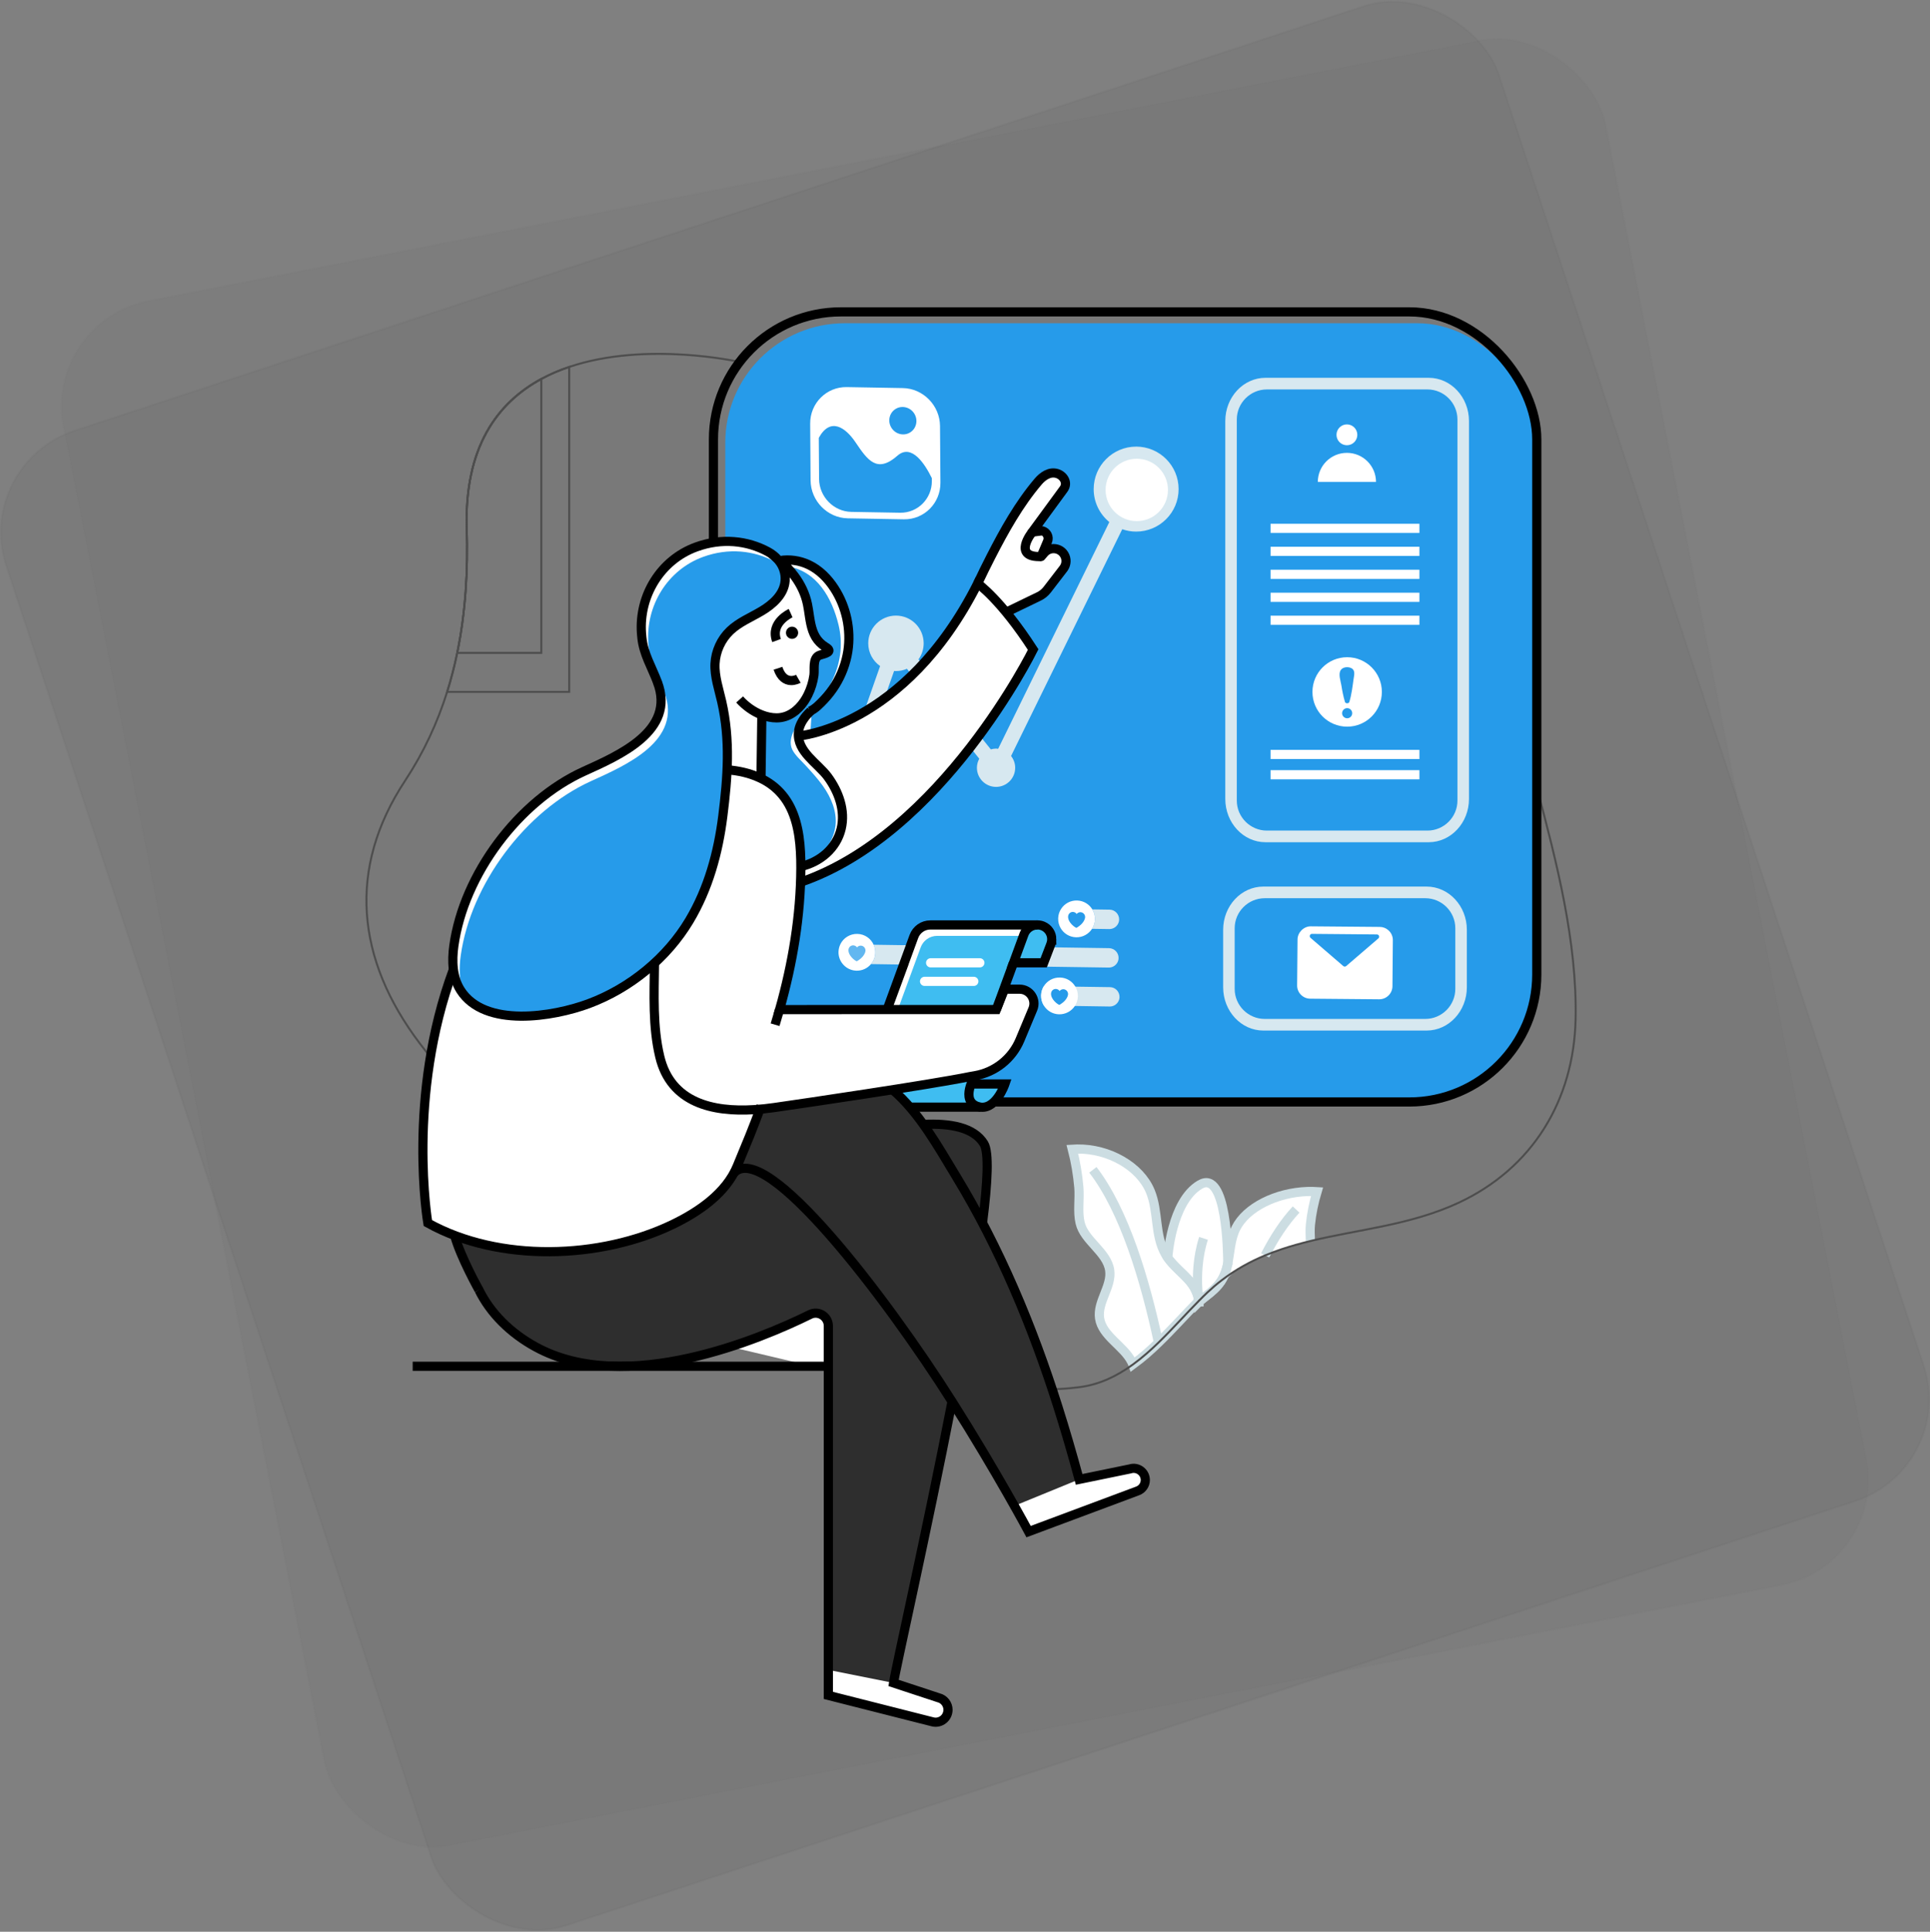 <?xml version="1.0" encoding="UTF-8"?> <svg xmlns="http://www.w3.org/2000/svg" id="Ebene_2" data-name="Ebene 2" viewBox="0 0 978.45 979.11"><rect x="0" y="0" width="978.45" height="979.11" fill="#808080" stroke="none"/><g id="Ebene_1-2" data-name="Ebene 1"><g><rect x="90.95" y="79.15" width="796.55" height="797.58" rx="54.35" ry="54.35" transform="translate(-82.61 102.74) rotate(-11.06)" style="fill: #333; opacity: .03; stroke: #4d4d4d; stroke-miterlimit: 10;"></rect><rect x="90.95" y="90.77" width="796.55" height="797.58" rx="54.35" ry="54.35" transform="translate(-128.52 177.47) rotate(-18.22)" style="fill: #333; opacity: .06; stroke: #4d4d4d; stroke-miterlimit: 10;"></rect><g><g><g><g><path d="m607.87,659.82v.02l-.02.02v-.02s0-.02-.02-.02c0-.02,0-.07-.03-.15,0-.05-.03-.1-.03-.2v-.02s-.02-.07,0-.12c.03.12.03.27.07.39.02.02.02.07.02.1Z" style="fill: #fff;"></path><path d="m607.75,659.35c-6.72,6.77-13.36,14.27-20.45,21.14-1.94,1.89-3.94,3.74-5.98,5.51-2.26,1.97-4.6,3.84-6.99,5.59-.17-.49-.39-.98-.64-1.45-4.01-7.97-14.89-12.97-16.24-21.97-1.23-8.42,6.35-16.14,5.12-24.39-1.4-9.33-12.87-14.86-14.99-23.97-1.35-5.66-.15-12.18-.64-18.01-.57-6.47-1.65-12.94-3.3-19.32.79-.05,1.57-.07,2.36-.1,16.12-.27,31.99,8.78,37.21,21.51,4.21,10.29,2.07,22.17,7.65,31.82.32.62.71,1.21,1.13,1.8.71,1.01,1.53,1.97,2.36,2.9l1.77,1.85c.29.3.62.57.91.89.3.27.62.59.91.91,2.78,2.66,5.61,5.34,7.46,8.51.17.3.32.57.44.86.17.3.32.59.44.91.17.34.3.66.42.98.15.37.27.76.39,1.13.17.59.34,1.16.47,1.75.02.15.02.27.05.39,0,.05.02.1.02.15.03.05.03.1.03.15.02.1.02.17.05.25v.05c0,.07,0,.12.02.17Z" style="fill: #fff;"></path><polygon points="607.85 659.84 607.87 659.84 607.85 659.87 607.85 659.84" style="fill: #fff;"></polygon><path d="m607.9,659.79c.2-.17.37-.3.57-.47-.17.15-.37.32-.54.49t-.05.02v-.02l.03-.02Z" style="fill: #fff;"></path><path d="m664.35,620.69c-.3,2.68-.07,5.51-.02,8.32-4.85,1.18-9.62,2.49-14.32,4.06-2.9.96-5.76,2.02-8.61,3.22-7.68,3.17-15.08,7.26-22.1,12.65,1.58-2.58,2.46-5.32,3.08-8.14.03-.12.05-.25.07-.39v-.02c1.23-5.95,1.33-12.21,4.13-17.89,5.22-10.48,20.47-18.09,36.44-18.58h.3c1.45-.02,2.93-.02,4.4.07-1.65,5.51-2.81,11.1-3.37,16.71Z" style="fill: #fff;"></path><path d="m622.38,640.8c.02-.12.05-.25.07-.39v-.02" style="fill: none;"></path><path d="m622.44,640.38v.02c-.03.15-.05.27-.07.39-.62,2.83-1.5,5.56-3.08,8.14,0,0-.02,0-.02.02-.54.86-1.16,1.7-1.85,2.53-2.26,2.68-5.41,4.95-8.34,7.31-.2.17-.39.37-.62.52-.17.15-.37.32-.54.49t-.05.02v-.02s0-.07-.02-.1c-.02-.1-.05-.17-.07-.25v-.02s-.02-.07,0-.12c-.02-.05-.02-.07-.02-.12,0,0,0-.02-.02-.02v-.05c-.03-.07-.03-.15-.05-.25,0-.05,0-.1-.03-.15.03-.05.03-.1,0-.15-.02-.12-.02-.25-.07-.39-.12-.59-.3-1.16-.47-1.75-.12-.37-.25-.76-.39-1.13-.12-.32-.25-.64-.42-.98-.1-.3-.25-.62-.44-.91-.12-.3-.27-.57-.44-.86-1.85-3.17-4.68-5.86-7.46-8.51-.3-.32-.62-.64-.91-.91-.29-.32-.62-.59-.91-.89l-1.77-1.85c-.84-.94-1.65-1.89-2.36-2.9,0,0,1.72-28.4,16.26-37.03,13.73-8.17,14.17,35.11,14.17,39.91Z" style="fill: #fff;"></path><path d="m622.38,640.8c.02-.12.05-.25.07-.39v-.02" style="fill: none;"></path><path d="m607.85,659.72v.12s0-.02-.02-.02c0-.02,0-.07-.03-.15,0-.05-.03-.1-.03-.2v-.02s-.02-.07,0-.12c.03.12.03.27.07.39Z" style="fill: #fff;"></path></g><path d="m657.09,613.04l-7.09,20.03c-2.9.96-5.76,2.02-8.61,3.22,4.55-8.88,9.77-16.88,15.7-23.25Z" style="fill: #fff;"></path><path d="m607.93,659.87c0-.15-.03-.32-.07-.47.05.3.07.47.07.47Z" style="fill: #fff;"></path><path d="m554.06,592.93c15.87,20.6,26.43,55.59,33.24,87.55-1.94,1.89-3.94,3.74-5.98,5.51l-27.26-93.06Z" style="fill: #fff;"></path><path d="m610.15,627.66c-3.15,9.7-3.3,19.49-2.93,25.69.17,2.93.47,5.04.64,5.98l2.29-31.67Z" style="fill: #fff;"></path></g><g><g><path d="m607.87,659.82v.02l-.02.02v-.02s0-.02-.02-.02c0-.02,0-.07-.03-.15,0-.05-.03-.1-.03-.2v-.02s-.02-.07,0-.12c.03.12.03.27.07.39.02.02.02.07.02.1Z" style="fill: none; stroke: #ccdde2; stroke-miterlimit: 10; stroke-width: 4.65px;"></path><path d="m607.75,659.35c-6.72,6.77-13.36,14.27-20.45,21.14-1.94,1.89-3.94,3.74-5.98,5.51-2.26,1.97-4.6,3.84-6.99,5.59-.17-.49-.39-.98-.64-1.45-4.01-7.97-14.89-12.97-16.24-21.97-1.23-8.42,6.35-16.14,5.12-24.39-1.4-9.33-12.87-14.86-14.99-23.97-1.35-5.66-.15-12.18-.64-18.01-.57-6.47-1.65-12.94-3.3-19.32.79-.05,1.57-.07,2.36-.1,16.12-.27,31.99,8.78,37.21,21.51,4.21,10.29,2.07,22.17,7.65,31.82.32.62.71,1.21,1.13,1.8.71,1.01,1.53,1.97,2.36,2.9l1.77,1.85c.29.3.62.57.91.89.3.27.62.59.91.91,2.78,2.66,5.61,5.34,7.46,8.51.17.3.32.57.44.86.17.3.32.59.44.91.17.34.3.66.42.98.15.37.27.76.39,1.13.17.59.34,1.16.47,1.75.02.15.02.27.05.39,0,.05.02.1.02.15.03.05.03.1.03.15.02.1.02.17.05.25v.05c0,.07,0,.12.02.17Z" style="fill: none; stroke: #ccdde2; stroke-miterlimit: 10; stroke-width: 4.65px;"></path><path d="m622.37,640.8c-.62,2.83-1.5,5.56-3.08,8.14,0,0-.02,0-.02.02-.54.86-1.16,1.7-1.85,2.53-2.26,2.68-5.41,4.95-8.34,7.31-.2.17-.39.37-.62.52-.2.17-.37.3-.57.47l-.02.02v.02h-.02v.02h-.02" style="fill: none; stroke: #ccdde2; stroke-miterlimit: 10; stroke-width: 4.65px;"></path><path d="m664.32,629.01c-.05-2.81-.27-5.64.02-8.32.57-5.61,1.72-11.2,3.37-16.71-1.48-.1-2.95-.1-4.4-.07h-.3c-15.97.49-31.23,8.1-36.44,18.58-2.81,5.68-2.9,11.93-4.13,17.89v.02" style="fill: none; stroke: #ccdde2; stroke-miterlimit: 10; stroke-width: 4.65px;"></path><path d="m622.38,640.8c.02-.12.05-.25.07-.39v-.02" style="fill: none; stroke: #ccdde2; stroke-miterlimit: 10; stroke-width: 4.65px;"></path><path d="m622.44,640.38v.02c-.03.15-.05.27-.07.39-.62,2.83-1.5,5.56-3.08,8.14,0,0-.02,0-.02.02-.54.86-1.16,1.7-1.85,2.53-2.26,2.68-5.41,4.95-8.34,7.31-.2.17-.39.37-.62.52-.17.15-.37.32-.54.49t-.05.02v-.02s0-.07-.02-.1c-.02-.1-.05-.17-.07-.25v-.02s-.02-.07,0-.12c-.02-.05-.02-.07-.02-.12,0,0,0-.02-.02-.02v-.05c-.03-.07-.03-.15-.05-.25,0-.05,0-.1-.03-.15.03-.05.03-.1,0-.15-.02-.12-.02-.25-.07-.39-.12-.59-.3-1.16-.47-1.75-.12-.37-.25-.76-.39-1.13-.12-.32-.25-.64-.42-.98-.1-.3-.25-.62-.44-.91-.12-.3-.27-.57-.44-.86-1.85-3.17-4.68-5.86-7.46-8.51-.3-.32-.62-.64-.91-.91-.29-.32-.62-.59-.91-.89l-1.77-1.85c-.84-.94-1.65-1.89-2.36-2.9,0,0,1.72-28.4,16.26-37.03,13.73-8.17,14.17,35.11,14.17,39.91Z" style="fill: none; stroke: #ccdde2; stroke-miterlimit: 10; stroke-width: 4.65px;"></path><path d="m622.38,640.8c.02-.12.05-.25.07-.39v-.02" style="fill: none; stroke: #ccdde2; stroke-miterlimit: 10; stroke-width: 4.65px;"></path><path d="m607.85,659.72v.12s0-.02-.02-.02c0-.02,0-.07-.03-.15,0-.05-.03-.1-.03-.2v-.02s-.02-.07,0-.12c.03.12.03.27.07.39Z" style="fill: none; stroke: #ccdde2; stroke-miterlimit: 10; stroke-width: 4.65px;"></path></g><path d="m657.09,613.04c-5.93,6.37-11.15,14.37-15.7,23.25" style="fill: none; stroke: #ccdde2; stroke-miterlimit: 10; stroke-width: 4.65px;"></path><path d="m607.93,659.87c0-.15-.03-.32-.07-.47.05.3.07.47.07.47Z" style="fill: none; stroke: #ccdde2; stroke-miterlimit: 10; stroke-width: 4.65px;"></path><path d="m554.06,592.93c15.87,20.6,26.43,55.59,33.24,87.55" style="fill: none; stroke: #ccdde2; stroke-miterlimit: 10; stroke-width: 4.65px;"></path><path d="m610.15,627.66c-3.15,9.7-3.3,19.49-2.93,25.69.17,2.93.47,5.04.64,5.98" style="fill: none; stroke: #ccdde2; stroke-miterlimit: 10; stroke-width: 4.65px;"></path></g></g><path d="m779.09,399.03c10.11,37.87,20.55,78.67,19.69,117.6-.91,41.02-21.8,75.45-59.23,92.94-24.36,11.37-50.54,13.46-75.22,19.44-4.85,1.18-9.62,2.49-14.32,4.06-2.9.96-5.76,2.02-8.61,3.22-7.68,3.17-15.08,7.26-22.1,12.65,0,0-.02,0-.02.02-2.44,1.85-4.8,3.89-7.14,6.08-1.43,1.35-2.85,2.76-4.28,4.21h-.02s-.02.05-.05.07t-.02.02c-6.72,6.77-13.36,14.27-20.45,21.14-1.94,1.89-3.94,3.74-5.98,5.51-2.26,1.97-4.6,3.84-6.99,5.59-8.07,5.88-16.98,10.24-27.24,11.52-4.7.59-9.25.94-13.66,1.03-.07.02-.15.02-.22,0" style="fill: none; stroke: #4d4d4d; stroke-miterlimit: 10;"></path><path d="m374.97,183.47s-47.15-10.75-86.4,2.51c-4.87,1.62-9.62,3.64-14.15,6.1-22.27,12.03-39.03,34.65-37.8,75.72.66,21.41-.59,42.59-4.82,63.12-1.38,6.67-3.08,13.26-5.12,19.78-4.92,15.6-11.86,30.69-21.36,45.08-29.26,44.37-24.83,90.48,7.63,133.25,1.7,2.24,3.44,4.45,5.24,6.62" style="fill: none; stroke: #4d4d4d; stroke-miterlimit: 10;"></path><g><g><rect x="367.7" y="163.83" width="411.39" height="394.7" rx="60.61" ry="60.61" style="fill: #269bea;"></rect><rect x="361.7" y="158.07" width="417.4" height="400.46" rx="64.63" ry="64.63" style="fill: none; stroke: #000; stroke-miterlimit: 10; stroke-width: 4.65px;"></rect><rect x="375.79" y="171.59" width="395.21" height="379.18" rx="60.61" ry="60.61" style="fill: #269bea;"></rect><path d="m724.31,191.49h-82.75c-11.25,0-20.38,9.82-20.38,21.9v191.54c0,12.11,9.13,21.95,20.38,21.95h82.75c11.27,0,20.42-9.84,20.42-21.95v-191.54c0-12.08-9.15-21.9-20.42-21.9Zm14.57,214.28c0,8.37-6.84,15.21-15.21,15.21h-81.42c-8.37,0-15.23-6.84-15.23-15.21v-193.17c0-8.37,6.87-15.21,15.23-15.21h81.42c8.37,0,15.21,6.84,15.21,15.21v193.17Z" style="fill: #d7e8f0;"></path><path d="m723.23,449.36h-82.75c-11.25,0-20.38,9.82-20.38,21.9v29.13c0,12.11,9.13,21.95,20.38,21.95h82.75c11.27,0,20.42-9.84,20.42-21.95v-29.13c0-12.08-9.15-21.9-20.42-21.9Zm14.57,51.87c0,8.37-6.84,15.21-15.21,15.21h-81.42c-8.37,0-15.23-6.84-15.23-15.21v-30.76c0-8.37,6.87-15.21,15.23-15.21h81.42c8.37,0,15.21,6.84,15.21,15.21v30.76Z" style="fill: #d7e8f0;"></path><g><path d="m537.77,470.54l-121.27-1.78c-2.7-.03-4.88-2.27-4.84-5,0-.46.07-.91.19-1.33.61-2.05,2.56-3.54,4.8-3.51l121.27,1.78c-.88,1.35-1.41,2.97-1.47,4.71-.06,1.87.42,3.63,1.32,5.13Z" style="fill: #269bea;"></path><path d="m567.17,467.36c-.61,2.05-2.54,3.57-4.79,3.54l-8.76-.13c.86-1.36,1.41-2.97,1.47-4.71.06-1.87-.42-3.63-1.32-5.13l8.76.13c2.7.03,4.87,2.3,4.84,5,0,.46-.08.89-.21,1.31Z" style="fill: #d7e8f0;"></path><path d="m566.89,486.89c-.61,2.05-2.54,3.55-4.78,3.52l-120.53-1.76c1.3-1.53,2.09-3.5,2.16-5.64.06-1.49-.25-2.9-.83-4.17l119.33,1.73c2.72.06,4.9,2.3,4.84,5,0,.46-.07.91-.19,1.33Z" style="fill: #d7e8f0;"></path><path d="m427.09,488.43l-10.86-.16c-2.7-.03-4.9-2.28-4.85-4.98,0-.48.07-.91.2-1.35.61-2.05,2.54-3.55,4.78-3.5l9.68.15c-.54,1.14-.88,2.4-.94,3.75-.09,2.28.67,4.41,1.99,6.08Z" style="fill: #269bea;"></path><path d="m529.19,509.67l-112.52-1.63c-2.7-.05-4.87-2.3-4.84-5,0-.46.08-.89.21-1.31.61-2.05,2.54-3.57,4.79-3.54l112.36,1.65c-.83,1.35-1.32,2.91-1.39,4.6-.05,1.92.47,3.71,1.4,5.22Z" style="fill: #269bea;"></path><path d="m567.36,506.64c-.62,2.07-2.57,3.56-4.8,3.51l-17.64-.27-15.72-.22c-.94-1.51-1.45-3.3-1.4-5.22.07-1.69.56-3.25,1.39-4.6l16.01.24,17.51.25c2.7.03,4.88,2.27,4.85,4.98,0,.46-.07.91-.19,1.33Z" style="fill: #d7e8f0;"></path><g><path d="m553.63,470.78c-1.73,2.67-4.78,4.41-8.18,4.28-3.29-.12-6.11-1.91-7.67-4.52-.9-1.5-1.38-3.26-1.32-5.13.06-1.74.59-3.36,1.47-4.71,1.71-2.68,4.76-4.41,8.18-4.28,3.27.11,6.11,1.91,7.67,4.52.9,1.5,1.38,3.26,1.32,5.13-.06,1.74-.61,3.35-1.47,4.71Z" style="fill: #fff;"></path><path d="m550.11,465.06c-.13,1.09-.82,2.16-1.52,2.97-.37.44-.81.81-1.24,1.16-.24.18-1.53,1.2-1.77,1.07-1.68-.85-3.81-2.98-4.07-5.08-.04-.33-.02-.65.02-.98.22-1.18,1.22-2.03,2.42-1.99.79.04,1.46.43,1.88,1.04.48-.57,1.18-.92,1.96-.9,1.4.06,2.47,1.33,2.32,2.7Z" style="fill: #269bea;"></path></g><g><path d="m441.58,488.64c-1.78,2.14-4.49,3.45-7.49,3.35-2.86-.1-5.37-1.49-7-3.57-1.32-1.67-2.08-3.81-1.99-6.08.06-1.35.39-2.62.94-3.75v-.02c1.57-3.2,4.92-5.35,8.71-5.22,3.68.12,6.77,2.36,8.16,5.48.58,1.27.89,2.68.83,4.17-.07,2.14-.86,4.12-2.16,5.64Z" style="fill: #fff;"></path><g style="fill: none; opacity: .72;"><path d="m438.76,482c-.13,1.09-.82,2.16-1.52,2.97-.37.44-.81.81-1.24,1.16-.24.18-1.53,1.2-1.77,1.07-1.68-.85-3.81-2.98-4.07-5.08-.04-.33-.02-.65.02-.98.22-1.18,1.22-2.03,2.42-1.99.79.04,1.46.43,1.88,1.04.48-.57,1.18-.92,1.96-.9,1.4.06,2.47,1.33,2.32,2.7Z" style="fill: #269bea;"></path></g></g><g><path d="m544.91,509.89c-1.72,2.63-4.75,4.32-8.13,4.21-3.22-.12-6.01-1.86-7.59-4.43-.94-1.51-1.45-3.3-1.4-5.22.07-1.69.56-3.25,1.39-4.6,1.71-2.75,4.81-4.51,8.28-4.39,3.32.1,6.16,1.95,7.73,4.63.86,1.46,1.33,3.2,1.26,5.02-.07,1.78-.63,3.41-1.54,4.78Z" style="fill: #fff;"></path><path d="m541.46,504.1c-.13,1.09-.82,2.16-1.52,2.97-.37.44-.81.81-1.24,1.16-.24.18-1.53,1.2-1.77,1.07-1.68-.85-3.81-2.98-4.07-5.08-.04-.33-.02-.65.02-.98.22-1.18,1.22-2.03,2.42-1.99.79.04,1.46.43,1.88,1.04.48-.57,1.18-.92,1.96-.9,1.4.06,2.47,1.33,2.32,2.7Z" style="fill: #269bea;"></path></g></g><g><path d="m410.73,214.75l.21,28.75c.08,10.38,8.55,19.03,18.83,19.21l28.45.5c10.28.18,18.62-8.17,18.55-18.55l-.21-28.75c-.08-10.38-8.55-19.03-18.83-19.21l-28.45-.5c-10.28-.18-18.62,8.17-18.55,18.55Z" style="fill: #fff;"></path><path d="m415.1,221.96l.15,20.81c.07,9.02,7.43,16.53,16.35,16.68l24.71.43c8.93.16,16.18-7.1,16.11-16.12v-1.41c-3.48-7.1-10.24-17.72-17.46-11.37-10.4,9.14-15.16,2.18-21.22-6.78-5.06-7.51-12.75-12.99-18.65-2.25Z" style="fill: #269bea;"></path><ellipse cx="457.73" cy="213.28" rx="6.82" ry="7" transform="translate(-41.56 288.89) rotate(-33.6)" style="fill: #269bea;"></ellipse></g><path d="m576,226.37c-11.89,0-21.54,9.64-21.54,21.54,0,6.73,3.09,12.74,7.93,16.69l-56.36,114.93c-.35-.04-.69-.11-1.05-.11-.93,0-1.81.17-2.66.41l-36.69-45.58c1.66-2.31,2.64-5.13,2.64-8.18,0-7.76-6.29-14.05-14.05-14.05s-14.05,6.29-14.05,14.05c0,4.77,2.38,8.98,6.02,11.52l-25.71,73.17c-5.08.31-9.11,4.49-9.11,9.65s4.34,9.71,9.7,9.71,9.71-4.35,9.71-9.71c0-2.85-1.25-5.39-3.21-7.16l25.71-73.17c.31.02.62.05.94.05,1.98,0,3.86-.41,5.56-1.15l36.68,45.57c-.74,1.37-1.2,2.91-1.2,4.58,0,5.36,4.35,9.71,9.71,9.71s9.7-4.35,9.7-9.71c0-2.25-.8-4.3-2.09-5.95l56.36-114.94c2.21.76,4.57,1.2,7.04,1.2,11.9,0,21.54-9.64,21.54-21.54s-9.64-21.54-21.54-21.54Z" style="fill: #d7e8f0;"></path></g><line x1="644.14" y1="267.8" x2="719.6" y2="267.8" style="fill: none; stroke: #fff; stroke-miterlimit: 10; stroke-width: 4.65px;"></line><line x1="644.14" y1="279.44" x2="719.6" y2="279.44" style="fill: none; stroke: #fff; stroke-miterlimit: 10; stroke-width: 4.65px;"></line><line x1="644.14" y1="291.09" x2="719.6" y2="291.09" style="fill: none; stroke: #fff; stroke-miterlimit: 10; stroke-width: 4.65px;"></line><line x1="644.14" y1="302.74" x2="719.6" y2="302.74" style="fill: none; stroke: #fff; stroke-miterlimit: 10; stroke-width: 4.65px;"></line><line x1="644.14" y1="314.38" x2="719.6" y2="314.38" style="fill: none; stroke: #fff; stroke-miterlimit: 10; stroke-width: 4.65px;"></line><line x1="644.14" y1="382.4" x2="719.6" y2="382.4" style="fill: none; stroke: #fff; stroke-miterlimit: 10; stroke-width: 4.65px;"></line><line x1="644.14" y1="392.68" x2="719.6" y2="392.68" style="fill: none; stroke: #fff; stroke-miterlimit: 10; stroke-width: 4.65px;"></line><g><path d="m703.75,471.39c1.48,1.22,2.41,3.09,2.38,5.17l-.2,23.3c-.03,3.7-3.06,6.67-6.75,6.63l-34.96-.31c-3.69-.03-6.66-3.06-6.62-6.74,0,0,.21-23.3.21-23.31.03-3.51,3.17-6.67,6.74-6.62l34.95.3c1.62,0,3.1.6,4.25,1.58Z" style="fill: #fff;"></path><path d="m698.78,475.64l-16.29,14c-.43.37-1.07.37-1.5,0l-16.59-14.29c-.81-.7-.31-2.03.76-2.02l32.89.29c1.06,0,1.54,1.33.74,2.02Z" style="fill: #269bea;"></path></g><path d="m682.97,333.11c-9.73,0-17.6,7.87-17.6,17.6s7.87,17.6,17.6,17.6,17.59-7.89,17.59-17.6-7.87-17.6-17.59-17.6Zm0,30.95c-1.41,0-2.57-1.17-2.57-2.57s1.17-2.57,2.57-2.57,2.56,1.14,2.56,2.57-1.14,2.57-2.56,2.57Zm3.24-19.8c-.54,3.82-1,7.83-2.14,11.53-.26.89-1.94.89-2.21,0-.84-2.78-1.38-5.62-1.84-8.5-.35-2.09-1.57-5.47-.41-7.49,1.03-1.82,3.93-2.03,5.6-1.08,2.06,1.15,1.25,3.64,1,5.54Z" style="fill: #fff;"></path><circle cx="576.31" cy="248.32" r="15.81" style="fill: #fff;"></circle><g><circle cx="682.84" cy="220.39" r="5.28" style="fill: #fff;"></circle><path d="m668.09,244.28c0-8.15,6.6-14.75,14.75-14.75s14.75,6.6,14.75,14.75h-29.5Z" style="fill: #fff;"></path></g></g><path d="m581.22,749.15c0,2.44-1.53,4.65-3.84,5.51l-55.32,20.65s-2.63-4.9-7.24-13.07l-31.6-52.86c-8.54,43.92-18.06,87.9-23.97,115.31l-5.68,27.29,22.79,7.51c2.88.69,4.82,3.27,4.82,6.1,0,.44-.05.89-.15,1.33-.74,3.49-4.23,5.66-7.68,4.77l-52.83-13.39v-12.92l-1.25-.25,1.08-150.64-51.63-12.21c-6.47,2.02-13.31,3.86-20.3,5.36-.15.02-.22.05-.22.05,0,0-23.94,7.28-51.97,2.24-.15-.02-.32-.07-.47-.1-1.26-.25-2.51-.52-3.74-.79-.37-.07-.74-.15-1.11-.25-1.08-.25-2.17-.57-3.25-.86-.59-.17-1.18-.32-1.75-.49-.49-.15-.99-.32-1.48-.49-9.99-3.25-18.31-8.05-25.22-14.17-5.78-4.92-10.51-10.58-14.05-16.73-1.6-2.51-3.08-5.14-4.45-7.85-8.39-16.56-10.14-22.2-7.7-22.34-5.41-1.94-10.63-4.23-15.55-6.99,0,0-10.97-64.05,12.97-128.52v-.02c-.52-3.94-.32-8.05.25-11.98,5.04-36.17,32.8-73.35,65.92-88.41,17.74-8.07,46.68-20.45,37.3-45.1-2.95-7.8-7.11-14.52-7.9-22.61-.07-.76-.17-1.5-.22-2.29-1.33-19.07,9.77-37.16,27.73-43.7,12.99-4.72,25.91-3.25,36.34,2.36,1.92,1.03,3.64,2.36,5.07,3.99,5.46.15,12.33,1.11,15.55,2.61,5.46,2.56,9.84,7.04,13.12,12.08,6,9.28,8.49,20.79,6.82,31.72-.93,6.1-3.13,12.01-6.4,17.22-1.62,2.63-3.49,5.07-5.61,7.33-1.85,1.94-4.48,4.75-7.01,5.81.07.05.15.02.2-.02l-.74,11.81c15.16-3.37,55.69-17.62,85.36-76.38,2.14-4.55,4.36-9.08,6.67-13.56,6.87-13.34,14.22-26.6,23.97-38.07,2.36-2.78,5.91-5.29,9.7-4.09,3.32,1.06,5.54,4.77,3.25,7.87l-15.95,21.8,5.09-.66c2.36.59,3.64,3.13,2.68,5.36l-3.22,7.65,1.52-1.8c2.76-3.25,7.87-2.85,10.14.76,1.33,2.17,1.26,4.9-.22,6.96l-8.37,10.88c-1.13,1.45-2.56,2.61-4.18,3.42l-16.63,8.02c3.96,4.82,8.61,11.05,13.71,18.92,0,0-11.49,23.3-31.99,49.71-20.47,26.38-49.95,55.86-85.95,68.19-.79,21.8-4.65,43.41-10.63,64.54v.02c18.68,0,36.49,0,54.5-.02l13.58-37.06c1.28-3.49,4.6-5.83,8.34-5.83h54.28c.91,0,1.85.17,2.76.54,2.81,1.16,4.5,3.86,4.5,6.72,0,.86-.17,1.72-.49,2.58l-3.59,9.35h-.12v.02h-15.3l-6.23,17.84,1.77-4.5h7.65c5.19,0,8.74,5.29,6.72,10.09l-6.52,15.6c-1.99,4.77-5.14,8.86-9.08,12.01-3.91,3.1-8.61,5.27-13.71,6.15l-.69.12-1.28,3.69.66-1.3c-.22.52-.47,1.08-.69,1.7h17.18s-3.81,11.15-10.83,11.79c-.54.05-1.11.02-1.7-.05v.02h-35.58c1.99,2.21,4.23,4.9,6.62,8.05,10.34-.15,25.34.96,29.06,8.17.64.71,1.23,1.48,1.75,2.29,1.43,2.34,1.89,7.95,1.55,15.97.17,8.64-.81,17.94-2.07,24.71,1.8,3.37,3.52,6.77,5.19,10.19,3.25,6.08,6.42,12.65,9.77,20.79.1.17.17.39.25.59,8.71,19.86,16.24,40.26,22.79,60.9.12.42.25.86.37,1.28,4.92,14.52,8.93,27.71,10.46,35.7v.02l25.81-5.29c3.79-1.25,7.73,1.6,7.73,5.61Z" style="fill: #fff;"></path><g><g><path d="m492.18,549.4h17.18s-.93,2.71-2.68,5.54c-2.12,3.32-5.39,6.79-9.72,6.2v.02h-52.09c-2.14,0-4.06-.69-5.61-1.87-.34-1.57-.27-3.3.3-4.97,21.04-3.22,42.59-6.69,52.24-8.69l1.82-.32-1.43,4.08Z" style="fill: #3fbdf1;"></path><path d="m533.08,476.07c0,.86-.17,1.72-.49,2.58l-3.59,9.35h-15.31l-6.27,17.94-2.29,5.73h-49.93l11.56-31.5c1.28-3.49,4.6-5.83,8.34-5.83h54.28c.91,0,1.85.17,2.76.54.32.12.59.27.89.42.02.25.05.52.05.76Z" style="fill: #3fbdf1;"></path><path d="m533.08,476.06c0,.86-.17,1.72-.49,2.58l-3.59,9.35h-15.3l5.31-14.44c1.08-2.95,3.89-4.75,6.82-4.75.91,0,1.85.17,2.76.54,2.8,1.16,4.5,3.86,4.5,6.72Z" style="fill: #3fbdf1;"></path><path d="m509.35,549.4s-4.92,14.47-13.9,11.39c-5.59-1.92-4.72-7.46-3.27-11.39h17.18Z" style="fill: #3fbdf1;"></path><line x1="496.76" y1="488" x2="471.8" y2="488" style="fill: none; stroke: #fff; stroke-linecap: round; stroke-linejoin: round; stroke-width: 4.65px;"></line><line x1="493.69" y1="497.4" x2="468.73" y2="497.4" style="fill: none; stroke: #fff; stroke-linecap: round; stroke-linejoin: round; stroke-width: 4.65px;"></line></g><path d="m513.24,651.31c-5.16-12.54-9.94-21.38-15.07-30.34,2.33-12.29,3.9-33.82-1.13-43.58-3.72-7.22-18.72-8.32-29.08-8.17-7.99-10.57-14.47-16.02-14.47-16.02,0,0-48.15,7.8-59.14,7.86-10.99.06-10.98,6.16-10.98,6.16,0,0-7.66,23.1-16.31,34.58-8.66,11.48-31.95,25.43-65.51,30.78-33.56,5.35-59.94-1.25-66-4.61-6.06-3.36-6.25-.12,4.59,21.22,10.83,21.35,27.51,36.69,55.52,41.74,28.01,5.05,51.95-2.23,51.95-2.23,0,0,44.3-11.23,57.3-19.71,12.99-8.48,15.03,3.06,15.03,3.06l-1.27,174.08,34.31,6.85,29.65-142.6,31.61,52.87,32.83-13.44c-3.86-20.34-23.72-73.89-33.85-98.51Z" style="fill: #2e2e2e;"></path><path d="m423.57,418.53c-.57,4.82-2.85,9.33-5.91,13.09-2.48,3.05-5.54,5.73-9.08,7.41-.84.39-1.7.74-2.58.98.03-2.76-.05-5.54-.2-8.29-.57-10.24-2.63-20.89-9.15-28.77-3.17-3.86-7.14-6.74-11.57-8.76.12-1.89.27-3.76.39-5.66.25-3.22.42-6.5-.05-9.72-.29-1.97-.79-3.94-.71-5.95.07-1.87-.2-9.03,1.28-10.58,2.54,1.01,5.17,1.6,7.78,1.57,5.98-.05,10.73-3.72,13.93-8.42,1.85-.49,3.2-.74,3.64-.66,3.62.54-7.19,10.29-3.67,9.18-2.29.71-4.01,4.16-5.04,6.13-1.62,3.05-2.51,6.64-.96,9.87,1.53,3.08,4.72,5.73,6.99,8.27,2.98,3.25,5.95,6.52,8.54,10.14,4.16,5.86,7.21,12.99,6.37,20.18Z" style="fill: #269bea;"></path><path d="m368.6,390.17c5.81.44,11.47,1.7,16.49,4.04,4.43,2.02,8.39,4.9,11.57,8.76,6.52,7.87,8.59,18.53,9.15,28.77.15,2.76.22,5.54.2,8.29-.12,24.24-4.16,48.23-10.78,71.68,20.57,0,40.08,0,59.97-.02h49.93l2.29-5.73,1.82-4.6h7.65c5.19,0,8.74,5.29,6.72,10.09l-6.52,15.6c-4.01,9.55-12.6,16.39-22.79,18.16l-.69.12-1.82.32c-9.65,1.99-31.2,5.46-52.24,8.69-19.24,2.98-38.07,5.73-46.97,7.01-3.37.49-6.82.86-10.31,1.08-20.79,1.28-42.25-3.35-47.81-26.97-3.62-15.16-2.83-31.5-2.66-47.27v-.02" style="fill: none; stroke: #000; stroke-miterlimit: 10; stroke-width: 4.65px;"></path><path d="m468.11,569.89c13.46-.62,25.52,1.38,30.69,9.79,2.61,4.26,1.97,19.27-.71,40.21" style="fill: none; stroke: #000; stroke-miterlimit: 10; stroke-width: 4.65px;"></path><path d="m242.71,653.63s.05.07.07.12c5.76,11.74,15.85,21.88,28.84,28.96,45.65,24.98,114.3-4.28,139.03-16.46,4.28-2.14,9.3,1.03,9.3,5.81v187.26l52.83,13.39c3.44.89,6.94-1.28,7.68-4.77.1-.44.15-.89.15-1.33,0-2.83-1.94-5.41-4.82-6.1l-22.79-7.51c1.06-7.41,16.51-75.1,29.65-142.6v-.02" style="fill: none; stroke: #000; stroke-miterlimit: 10; stroke-width: 4.65px;"></path><path d="m452.47,552.31c13.48,11.43,23.2,29.02,32.28,43.96,22.12,36.4,38.66,76.02,51.51,116.55,3.88,12.25,7.46,24.6,10.83,37l25.8-5.3c3.81-1.25,7.74,1.61,7.74,5.62,0,2.44-1.52,4.64-3.84,5.51l-55.32,20.65s-16.19-30.24-38.81-65.95c-33.15-52.35-94.44-133.05-110.58-115.84" style="fill: none; stroke: #000; stroke-miterlimit: 10; stroke-width: 4.65px;"></path><path d="m404.21,373.14s54.25-3.76,91.43-77.38c0,0,11.76,8.11,28.14,33.48,0,0-45.97,93.3-117.99,117.92" style="fill: none; stroke: #000; stroke-miterlimit: 10; stroke-width: 4.65px;"></path><path d="m399.3,287.06l3.16,4.83,1.91,2.94s2.51,5.63,5.12,13.84l.09.33,3.64,13.9s.03.04.03.04c1.13,1.88,2.71,3.54,4.92,4.93.45.29.95.55,1.32.93,2.18,2.19-3.58,2.82-4.78,3.55-1.16.67-1.59,1.93-1.73,3.24-6.84,28.45-2.43,20.98-5.38,27.31,2.56-2.16,8.89-9.04,8.89-9.04.81-.51,1.54-2.07,2.05-2.83,1.64-2.53,3.05-5.18,4.22-7.94,3.57-8.4,4.51-17.36,2.38-26.27-3.28-13.65-10.94-27.32-25.86-29.77Z" style="fill: #269bea;"></path><path d="m414.05,323.82v-.02" style="fill: none; stroke: #000; stroke-miterlimit: 10; stroke-width: 4.65px;"></path><path d="m398.65,295.64c-.52,2.98-2.02,5.61-4.04,7.87-2.14,2.44-4.9,4.5-7.73,6.18-5.41,3.22-11.44,5.66-15.99,10.01-4.53,4.31-7.31,10.38-7.63,16.63-.32,6.47,1.99,13.17,3.4,19.22,4.45,19.56,3.03,38.36.57,58.05-2.34,18.58-7.31,36.76-16.95,52.93-11.37,19.05-30.05,34.33-51.06,42.15-17.47,6.52-51.43,12.3-64.27-5.83-2.22-5.73-2.24-12.28-1.38-18.46,5.04-36.2,32.8-73.35,65.92-88.41,17.74-8.07,46.68-20.47,37.33-45.13-2.98-7.78-7.14-14.49-7.92-22.61-.07-.74-.15-1.48-.22-2.26-1.33-19.07,9.77-37.16,27.73-43.7,12.99-4.75,25.91-3.25,36.34,2.36,1.97,1.06,3.74,2.44,5.19,4.11.1.12.2.22.27.37.12.29.2.57.27.86.42,1.87.52,3.77.17,5.66Z" style="fill: #269bea;"></path><path d="m406.03,439.18c9.6-2.21,18.01-9.08,20.42-19.12,2.24-9.3-1.3-18.85-6.79-26.33-5.09-6.91-15.7-12.7-14.86-22.52.27-3.15,1.85-5.95,3.89-8.42.74-.86,1.5-1.65,2.34-2.46" style="fill: none; stroke: #000; stroke-miterlimit: 10; stroke-width: 4.65px;"></path><line x1="386.24" y1="362.08" x2="385.8" y2="394.51" style="fill: none; stroke: #000; stroke-miterlimit: 10; stroke-width: 4.65px;"></line><path d="m333.34,345.82c-2.96-7.78-7.12-14.5-7.92-22.61-.07-.75-.15-1.49-.21-2.28-1.34-19.07,9.77-37.15,27.72-43.69,13-4.74,25.92-3.26,36.35,2.36,1.96,1.07,3.75,2.44,5.18,4.12.12.15.25.3.37.45,1.39,1.7,2.37,3.66,2.87,5.83.43,1.86.52,3.76.17,5.66-.52,2.97-2.02,5.6-4.02,7.86-2.15,2.45-4.92,4.51-7.74,6.19-5.42,3.23-11.44,5.65-16,10-4.52,4.32-7.3,10.39-7.61,16.65-.32,6.46,2,13.15,3.38,19.22,4.46,19.56,3.04,38.36.57,58.04-2.33,18.58-7.3,36.76-16.95,52.93-11.37,19.05-30.04,34.33-51.06,42.16-17.82,6.64-52.74,12.51-65.02-6.92-4.12-6.52-4.39-14.78-3.33-22.42,5.04-36.19,32.82-73.36,65.92-88.41,17.76-8.07,46.69-20.47,37.32-45.12Z" style="fill: none; stroke: #000; stroke-miterlimit: 10; stroke-width: 4.65px;"></path><circle cx="401.55" cy="320.72" r="3.09"></circle><path d="m400.83,310.77s-10.46,4.72-7.14,13.89" style="fill: none; stroke: #000; stroke-miterlimit: 10; stroke-width: 4.65px;"></path><path d="m410.51,360.49c2.62-.96,5.41-3.93,7.32-5.95,2.12-2.24,3.99-4.7,5.63-7.32,3.25-5.24,5.45-11.13,6.39-17.22,1.67-10.93-.81-22.45-6.83-31.72-3.27-5.05-7.63-9.52-13.09-12.07-4.52-2.14-9.69-2.87-14.62-2.07,2.75,2.26,5.28,4.86,7.42,7.74,3.19,4.28,5.56,9.15,6.63,14.37.18.92.33,1.82.49,2.74.78,4.91,1.24,9.88,3.64,13.9,1.16,1.92,2.73,3.59,4.95,4.98.45.29.95.55,1.32.93,2.18,2.19-3.58,2.82-4.78,3.55-3.06,1.79-1.93,6.92-2.33,9.88-.49,3.45-1.52,6.84-3.08,9.98-.54,1.11-1.17,2.18-1.87,3.23-3.2,4.71-7.94,8.39-13.93,8.42-2.59.02-5.23-.57-7.76-1.57-4.24-1.66-8.15-4.55-11.04-7.76" style="fill: none; stroke: #000; stroke-miterlimit: 10; stroke-width: 4.65px;"></path><path d="m404.74,344.05s-7.2,4.11-10.33-5.34" style="fill: none; stroke: #000; stroke-miterlimit: 10; stroke-width: 4.65px;"></path><g><path d="m508.76,310.96l17.95-8.67c1.64-.79,3.07-1.96,4.18-3.4l8.38-10.88c1.47-2.07,1.56-4.82.22-6.97-2.25-3.62-7.37-4-10.13-.76l-1.53,1.79,3.23-7.65c.94-2.23-.33-4.78-2.68-5.38l-5.11.67,15.97-21.8c2.27-3.09.06-6.82-3.25-7.88-3.81-1.21-7.34,1.3-9.7,4.08-9.74,11.47-17.12,24.73-23.97,38.08-2.3,4.48-4.52,9.01-6.67,13.56" style="fill: none; stroke: #000; stroke-linejoin: round; stroke-width: 4.65px;"></path><path d="m523.27,269.72s-10.41,12.96,4.56,12.36" style="fill: none; stroke: #000; stroke-miterlimit: 10; stroke-width: 4.65px;"></path></g><path d="m494.29,545.19s-7.72,12.52,1.27,15.6c8.99,3.08,13.91-11.38,13.91-11.38h-17.35" style="fill: none; stroke: #000; stroke-miterlimit: 10; stroke-width: 4.65px;"></path><line x1="497.05" y1="561.15" x2="461.25" y2="561.15" style="fill: none; stroke: #000; stroke-miterlimit: 10; stroke-width: 4.65px;"></line><path d="m533.2,476.06c0,.86-.17,1.72-.49,2.58l-3.59,9.35h-15.3l5.31-14.44c1.08-2.95,3.89-4.75,6.82-4.75.91,0,1.85.17,2.76.54,2.8,1.16,4.5,3.86,4.5,6.72Z" style="fill: none; stroke: #000; stroke-miterlimit: 10; stroke-width: 4.65px;"></path><path d="m458.47,488l-8.71,23.67,13.56-37.03c1.28-3.49,4.6-5.83,8.34-5.83h54.28" style="fill: none; stroke: #000; stroke-miterlimit: 10; stroke-width: 4.65px;"></path><line x1="505.12" y1="511.67" x2="513.81" y2="488" style="fill: none; stroke: #000; stroke-miterlimit: 10; stroke-width: 4.65px;"></line><path d="m229.87,491.34c-23.94,64.47-12.97,128.55-12.97,128.55,36.17,20.13,87.45,18.38,124.19.69,12.99-6.27,26.97-15.72,32.68-29.58,4.16-10.14,8.49-20.2,12.06-30.49" style="fill: none; stroke: #000; stroke-miterlimit: 10; stroke-width: 4.65px;"></path><path d="m209.22,692.5h210.73" style="fill: none; stroke: #000; stroke-miterlimit: 10; stroke-width: 4.65px;"></path><line x1="395.22" y1="511.69" x2="392.95" y2="519.38" style="fill: none; stroke: #000; stroke-miterlimit: 10; stroke-width: 4.65px;"></line></g><path d="m242.78,653.75s-9.28-16.55-12.3-27.57" style="fill: none; stroke: #000; stroke-miterlimit: 10; stroke-width: 4.65px;"></path><path d="m288.57,185.98v164.72h-61.89c2.04-6.52,3.74-13.12,5.12-19.78,4.23-20.52,5.49-41.71,4.82-63.12-1.23-41.07,15.53-63.68,37.8-75.72,4.53-2.46,9.28-4.48,14.15-6.1Z" style="fill: none; stroke: #4d4d4d; stroke-miterlimit: 10;"></path><path d="m274.42,192.09v138.83h-42.62c4.23-20.52,5.49-41.71,4.82-63.12-1.23-41.07,15.53-63.68,37.8-75.72Z" style="fill: none; stroke: #4d4d4d; stroke-miterlimit: 10;"></path></g></g></g></svg> 